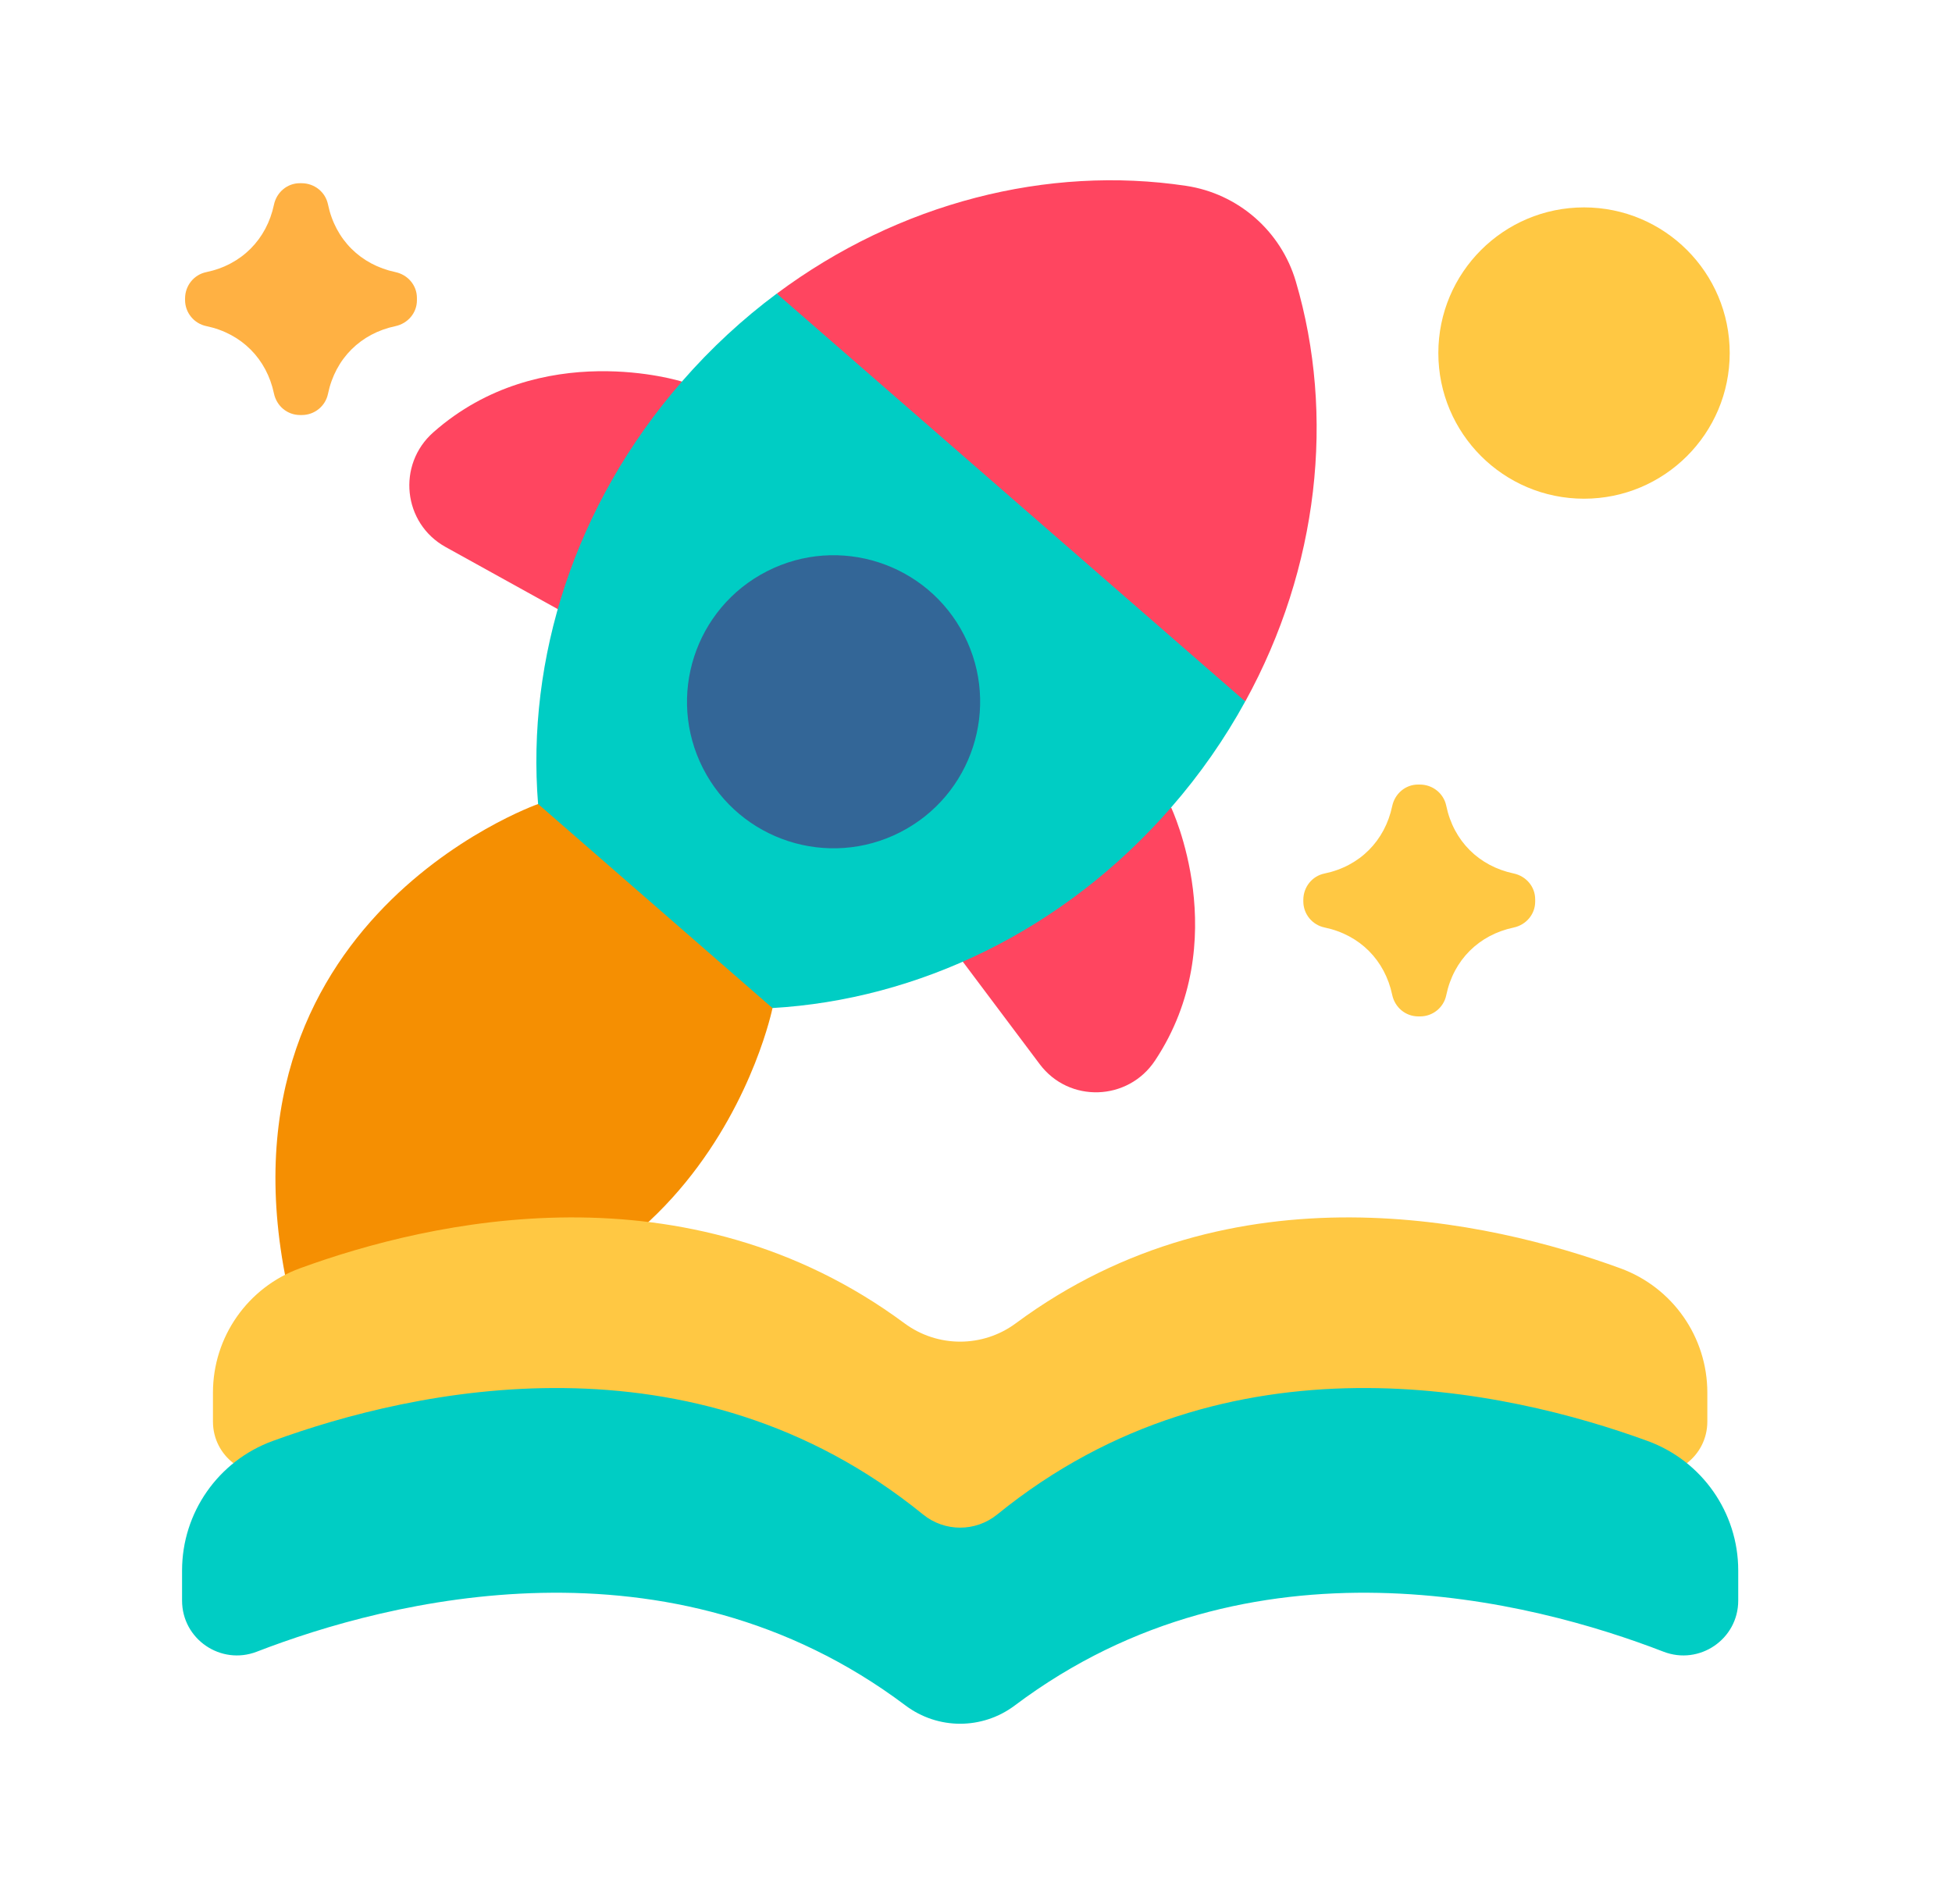 <svg width="41" height="40" viewBox="0 0 41 40" fill="none" xmlns="http://www.w3.org/2000/svg">
<path d="M27.217 5.911C26.904 4.851 26.005 4.068 24.912 3.904C22.009 3.469 18.887 4.253 16.316 6.168L20.573 11.214L26.156 14.736C27.7 11.927 28.047 8.727 27.217 5.911Z" fill="#FF4560"/>
<path d="M14.653 18.014L11.305 16.89C11.305 16.89 3.99 19.454 6.202 27.718C14.691 28.773 16.226 21.176 16.226 21.176L14.653 18.014Z" fill="#F58F02"/>
<path d="M24.599 16.965L18.973 18.537L21.838 22.356C22.453 23.177 23.693 23.135 24.26 22.281C25.931 19.764 24.599 16.965 24.599 16.965Z" fill="#FF4560"/>
<path d="M9.102 9.082C11.365 7.082 14.321 8.016 14.321 8.016L13.537 13.805L9.36 11.492C8.462 10.995 8.333 9.761 9.102 9.082Z" fill="#FF4560"/>
<path d="M16.315 6.168C15.603 6.698 14.933 7.315 14.322 8.017C12.057 10.618 11.057 13.854 11.302 16.89L16.224 21.177C19.264 21.001 22.332 19.566 24.597 16.965C25.209 16.264 25.728 15.515 26.155 14.736L16.315 6.168Z" fill="#00CDC4"/>
<path d="M18.908 17.484C20.422 16.711 21.023 14.857 20.25 13.343C19.477 11.829 17.622 11.228 16.108 12.002C14.595 12.775 13.994 14.629 14.767 16.143C15.54 17.657 17.394 18.257 18.908 17.484Z" fill="#336697"/>
<path d="M4.903 30.739C4.645 30.54 4.473 30.229 4.473 29.864V29.256C4.473 28.088 5.202 27.046 6.299 26.645C9.051 25.639 14.426 24.414 18.998 27.8C19.692 28.314 20.642 28.314 21.336 27.8C25.908 24.414 31.283 25.639 34.035 26.645C35.132 27.046 35.861 28.088 35.861 29.256V29.864C35.861 30.229 35.689 30.54 35.431 30.739L31.259 31.786H25.025L20.167 34.206L15.575 31.852H7.418L4.903 30.739Z" fill="#FFC843"/>
<path d="M34.608 30.273C31.654 29.194 25.799 27.872 20.948 31.815C20.492 32.186 19.842 32.186 19.386 31.815C14.535 27.872 8.68 29.194 5.726 30.273C4.584 30.691 3.824 31.777 3.824 32.993V33.625C3.824 34.436 4.638 34.991 5.394 34.699C8.153 33.632 14.052 32.095 19.018 35.828C19.701 36.341 20.633 36.341 21.316 35.828C26.282 32.095 32.181 33.632 34.94 34.699C35.696 34.991 36.51 34.436 36.51 33.625V32.993C36.51 31.777 35.75 30.691 34.608 30.273Z" fill="#00CDC4"/>
<path d="M8.304 5.716C7.578 5.562 7.043 5.038 6.889 4.294C6.835 4.034 6.605 3.849 6.333 3.849H6.297C6.031 3.849 5.809 4.04 5.754 4.301C5.601 5.027 5.076 5.563 4.332 5.717C4.072 5.771 3.887 6.001 3.887 6.272V6.302C3.887 6.568 4.074 6.797 4.334 6.851C5.077 7.006 5.601 7.541 5.754 8.266C5.809 8.527 6.031 8.719 6.304 8.719H6.34C6.605 8.719 6.835 8.534 6.889 8.274C7.043 7.53 7.578 7.005 8.304 6.852C8.565 6.797 8.757 6.575 8.757 6.309V6.259C8.757 5.992 8.565 5.771 8.304 5.716Z" fill="#FFB143"/>
<path d="M31.793 18.35C31.066 18.196 30.531 17.671 30.377 16.927C30.323 16.668 30.093 16.482 29.821 16.482H29.785C29.519 16.482 29.297 16.674 29.242 16.935C29.089 17.661 28.564 18.197 27.82 18.351C27.56 18.404 27.375 18.635 27.375 18.906V18.936C27.375 19.202 27.562 19.431 27.822 19.485C28.565 19.64 29.089 20.175 29.242 20.9C29.297 21.161 29.519 21.353 29.792 21.353H29.828C30.093 21.353 30.323 21.168 30.377 20.908C30.531 20.164 31.066 19.639 31.793 19.486C32.053 19.431 32.245 19.209 32.245 18.942V18.893C32.245 18.626 32.053 18.405 31.793 18.35Z" fill="#FFC843"/>
<path d="M33.271 10.477C34.961 10.477 36.331 9.107 36.331 7.417C36.331 5.727 34.961 4.357 33.271 4.357C31.581 4.357 30.211 5.727 30.211 7.417C30.211 9.107 31.581 10.477 33.271 10.477Z" fill="#FFC843"/>
</svg>
